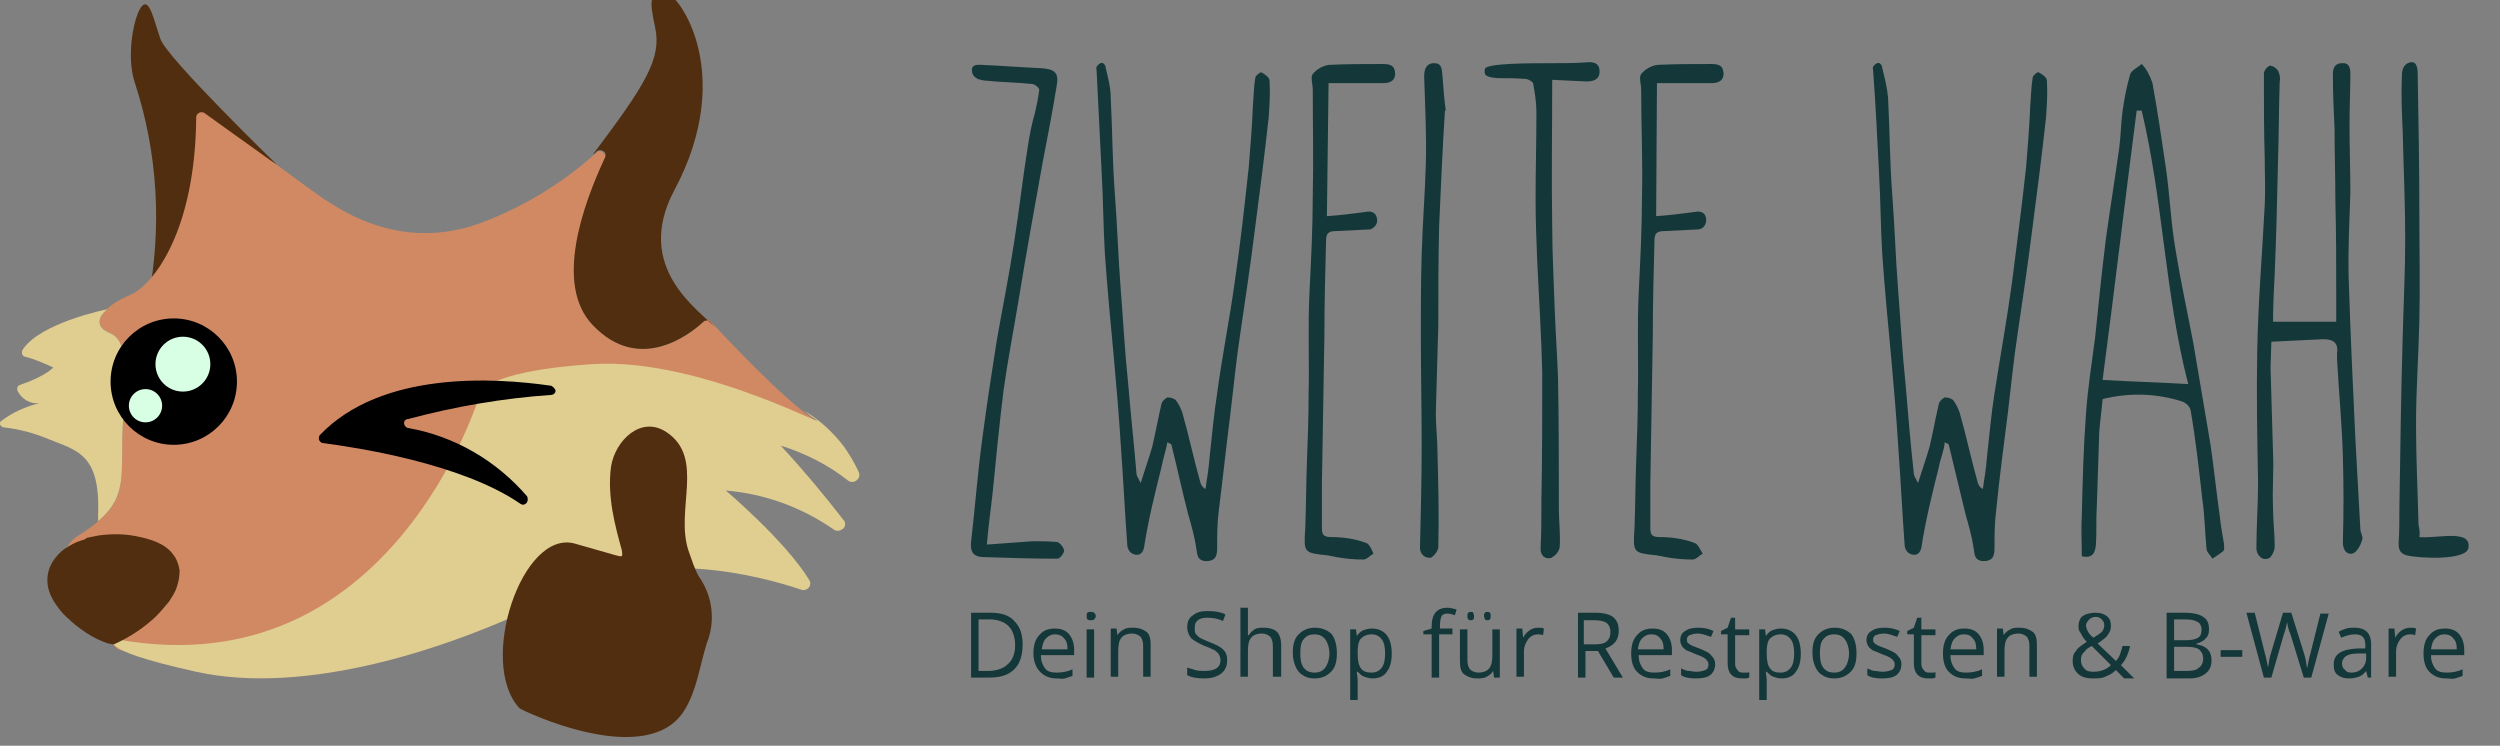<?xml version="1.0" encoding="utf-8"?>
<!-- Generator: Adobe Illustrator 24.2.0, SVG Export Plug-In . SVG Version: 6.00 Build 0)  -->
<svg version="1.1" id="Ebene_1" xmlns="http://www.w3.org/2000/svg" xmlns:xlink="http://www.w3.org/1999/xlink" x="0px" y="0px"
	 viewBox="0 0 300.7 89.7" style="enable-background:new 0 0 300.7 89.7;" xml:space="preserve">
<rect x="0" y="0" width="300.7" height="89.7" fill="#808080" stroke="none"/>
<style type="text/css">
	.st0{fill:#143739;}
	.st1{fill:#512E0F;}
	.st2{fill:#D08963;}
	.st3{fill:#E0CD90;}
	.st4{fill:#D8FEE4;}
</style>
<path class="st0" d="M124.2,65.1c1,0,2,0,3,0.1c0.4,0.2,0.7,0.6,0.8,1c0,0.3-0.5,1-0.8,1c-3,0-6.1-0.1-9.1-0.2
	c-1.1-0.1-1.4-0.7-1.3-1.8c0.5-4.3,0.8-8.5,1.4-12.8c0.5-3.8,1.1-7.7,1.7-11.5c0.7-4,1.5-7.9,2.1-11.9c0.6-3.8,1-7.5,1.6-11.2
	c0.2-1.4,0.5-2.9,0.9-4.3c0.2-0.9,0.4-1.8,0.5-2.7c0-0.2-0.5-0.7-0.9-0.7c-1.8-0.2-3.7-0.2-5.5-0.4c-0.3,0-0.7-0.1-1-0.2
	c-0.3-0.2-0.7-0.4-0.7-1.1s0.8-0.6,1.1-0.6c2.4,0.1,4.8,0.3,7.2,0.4c1.6,0.1,2.2,0.5,1.9,2.1c-0.5,3.1-1.1,6.2-1.7,9.3
	c-1,5.5-2,11.1-2.9,16.6c-0.6,3.6-1.3,7.2-1.8,10.8c-0.5,4.1-0.9,8.1-1.3,12.2c-0.2,1.9-0.5,3.9-0.7,6.3L124.2,65.1z"/>
<path class="st0" d="M139.7,56.2c-0.8,3.2-1.6,6.4-2.1,9.7c-0.2,0.8-0.7,0.9-1.1,0.8c-0.5-0.1-0.8-0.5-0.9-1
	c-0.3-4.1-0.5-8.2-0.8-12.3c-0.2-3.3-0.5-6.7-0.8-10.1c-0.4-4.2-0.8-8.5-1.1-12.7c-0.2-3.3-0.2-6.6-0.4-10c-0.2-4-0.4-8.1-0.6-12.1
	c0-0.2-0.2-0.4,0.3-0.8s0.8,0.2,0.8,0.5c0.3,1.2,0.6,2.4,0.6,3.6c0.2,3.9,0.2,7.7,0.5,11.6s0.4,7.6,0.7,11.4s0.5,7.6,0.9,11.4
	c0.3,3.6,0.7,7.2,1,10.8c0,0.2,0.2,0.5,0.5,1.1c0.5-1.6,1-3,1.4-4.4c0.4-1.7,0.7-3.4,1.1-5.1c0.1-0.4,0.4-0.6,0.7-0.8
	c0.4,0,0.7,0.1,1,0.3c0.4,0.5,0.6,1,0.8,1.5c0.8,2.8,1.4,5.7,2.2,8.5c0.1,0.3,0.3,0.6,0.6,0.7c0.2-1.3,0.4-2.6,0.5-3.9
	c0.3-2.6,0.5-5.1,0.9-7.6c0.6-4.5,1.5-8.9,2.1-13.3c0.7-4.7,1.2-9.3,1.7-13.9c0.2-2.4,0.4-4.9,0.5-7.4c0.1-1.1,0.1-2.3,0.3-3.4
	c0-0.2,0.7-0.7,0.7-0.6c0.4,0.2,1,0.6,1,1c0.1,1.5,0,2.9-0.1,4.4c-0.5,4.6-1.1,9.2-1.7,13.8c-0.5,4-1.1,8-1.7,12.1
	c-0.5,3.2-0.8,6.4-1.2,9.7c-0.5,3.9-0.9,7.7-1.4,11.7c-0.2,1.5-0.2,3-0.2,4.5c0,1-0.2,1.6-1.4,1.6c-0.9-0.1-1-0.6-1.1-1.5
	c-0.2-1.4-0.6-2.8-1-4.2c-0.7-2.7-1.3-5.5-2-8.3c0-0.1-0.1-0.1-0.5-0.3C140.3,54,139.9,55.1,139.7,56.2z"/>
<path class="st0" d="M159.6,26c1.5-0.1,3.1-0.3,4.6-0.5c0.9-0.2,1.3,0.2,1.4,0.7c0.2,0.6-0.2,1.2-0.8,1.4c-0.1,0-0.2,0-0.2,0l-4,0.2
	c-0.8,0-1.1,0.3-1.1,1.1c-0.1,3.8-0.2,7.6-0.2,11.4c-0.1,6-0.2,11.9-0.3,17.9v5.3c0,0.7,0.1,1.1,1.1,1.1c1.4,0,2.9,0.2,4.2,0.7
	c0.4,0.1,0.7,0.8,0.9,1.3c-0.4,0.2-0.8,0.7-1.2,0.7c-1.1,0-2.2-0.1-3.3-0.3l-1-0.2c-2.9-0.3-2.9-0.3-2.7-3.3c0.1-2.7,0.1-5.4,0.2-8
	s0.2-5.4,0.2-8.1c0.1-4-0.1-8,0.1-12.1s0.4-7.9,0.4-11.8c0.1-4.2,0-8.5,0-12.7c0-0.7-0.3-1.5,0-1.9c0.5-0.6,1.2-1,2-1.1
	c2.1-0.1,4.3-0.1,6.4-0.1c0.8,0,1.4,0.1,1.5,1s-0.5,1.3-1.4,1.3h-6.6L159.6,26z"/>
<path class="st0" d="M173.1,27.2c-0.1,4-0.1,7.9-0.1,11.9c-0.1,3.5-0.2,7.1-0.3,10.6c0,1.5,0.2,3.2,0.2,4.7
	c0.1,3.8,0.2,7.6,0.1,11.4c0,0.5-0.7,1.3-1,1.3c-0.7,0-1.3-0.5-1.2-1.5c0.1-4,0.2-8,0.2-12c0-4.5-0.1-8.9-0.1-13.3
	c0-3.2,0-6.4,0.1-9.7c0.1-3.6,0.4-7.3,0.5-10.9s-0.1-7-0.2-10.5c0-0.8,0.2-1.6,1.2-1.6s0.9,0.8,1,1.5c0.1,1.4,0.2,2.8,0.4,4.2h-0.1
	C173.5,17.9,173.3,22.6,173.1,27.2z"/>
<path class="st0" d="M186.7,7.6c1.4,0,2.8,0,4.1-0.1c0.9-0.1,1.6,0.1,1.6,1.1s-0.8,1.2-1.6,1.2l-4.1-0.2c0,6-0.1,11.9,0,17.6
	c0,3.3,0.2,6.7,0.3,10c0.1,2.7,0.3,5.5,0.4,8.3c0.1,5.2,0.1,10.4,0.1,15.7c0,1.5,0.2,3,0.1,4.6c-0.1,0.6-0.5,1-1,1.3
	c-0.7,0.2-1.3-0.2-1.3-1.1c0.1-1.9,0.1-3.8,0.1-5.7c0.1-5.2,0.1-10.3,0.1-15.5c-0.1-4.4-0.4-8.9-0.6-13.3c-0.1-2.5-0.2-5-0.2-7.5
	c0-3.5,0.1-7,0.1-10.5c0-1.2-0.2-2.4-0.4-3.5c-0.1-0.2-0.6-0.5-0.9-0.5c-1.1-0.1-2.2-0.1-3.3-0.1c-1.6-0.1-1.7-0.4-1.6-1.1
	S184,7.6,186.7,7.6z"/>
<path class="st0" d="M199.2,26c1.5-0.1,3.1-0.3,4.6-0.5c0.9-0.2,1.3,0.2,1.4,0.7s-0.1,1.4-1.1,1.4l-4,0.2c-0.8,0-1.1,0.3-1.1,1.1
	c-0.1,3.8-0.2,7.6-0.2,11.4c-0.1,6-0.2,11.9-0.3,17.9v5.3c0,0.7,0.1,1.1,1.1,1.1c1.4,0,2.9,0.2,4.2,0.7c0.4,0.1,0.7,0.8,1,1.3
	c-0.4,0.2-0.8,0.7-1.2,0.7c-1.1,0-2.2-0.1-3.3-0.3l-1-0.2c-2.9-0.3-2.9-0.3-2.7-3.3c0.1-2.7,0.1-5.4,0.2-8s0.2-5.4,0.2-8.1
	c0.1-4-0.1-8,0.1-12.1s0.4-7.9,0.4-11.8c0.1-4.2-0.1-8.5-0.1-12.7c0-0.7-0.3-1.5,0-1.9c0.5-0.6,1.2-1,2-1.1c2.1-0.1,4.3-0.1,6.4-0.1
	c0.8,0,1.4,0.1,1.5,1s-0.5,1.3-1.4,1.3h-6.6L199.2,26z"/>
<path class="st0" d="M233.2,56.2c-0.8,3.2-1.6,6.4-2.1,9.7c-0.2,0.8-0.7,0.9-1.1,0.8c-0.5-0.1-0.8-0.5-0.9-1
	c-0.3-4.1-0.5-8.2-0.8-12.3c-0.2-3.3-0.5-6.7-0.8-10.1c-0.4-4.2-0.8-8.5-1.1-12.7c-0.2-3.3-0.2-6.6-0.4-10c-0.2-4-0.4-8.1-0.7-12.1
	c0-0.2-0.2-0.4,0.3-0.8s0.8,0.2,0.8,0.5c0.3,1.2,0.6,2.4,0.7,3.6c0.2,3.9,0.2,7.7,0.5,11.6s0.4,7.6,0.7,11.4s0.5,7.6,0.9,11.4
	c0.3,3.6,0.6,7.2,1,10.8c0,0.2,0.2,0.5,0.5,1.1c0.5-1.6,1-3,1.4-4.4c0.4-1.7,0.7-3.4,1.1-5.1c0.1-0.4,0.4-0.6,0.7-0.8
	c0.4,0,0.7,0.1,1,0.3c0.4,0.5,0.6,1,0.8,1.5c0.8,2.8,1.4,5.7,2.2,8.5c0.1,0.3,0.3,0.6,0.6,0.7c0.2-1.3,0.4-2.6,0.5-3.9
	c0.3-2.6,0.5-5.1,0.9-7.6c0.7-4.5,1.5-8.9,2.1-13.3c0.6-4.7,1.2-9.3,1.7-13.9c0.2-2.4,0.4-4.9,0.5-7.4c0.1-1.1,0.1-2.3,0.3-3.4
	c0-0.2,0.6-0.7,0.7-0.6c0.4,0.2,1,0.6,1,1c0.1,1.5,0,2.9-0.1,4.4c-0.5,4.6-1.1,9.2-1.7,13.8c-0.5,4-1.1,8-1.7,12.1
	c-0.5,3.2-0.8,6.4-1.2,9.7c-0.5,3.9-1,7.7-1.4,11.7c-0.2,1.5-0.2,3-0.2,4.5c0,1-0.2,1.6-1.4,1.6c-0.9-0.1-1-0.6-1.1-1.5
	c-0.2-1.4-0.6-2.8-1-4.2l-2-8.3c0-0.1-0.1-0.1-0.5-0.3C233.9,54,233.4,55.1,233.2,56.2z"/>
<path class="st0" d="M258.9,10c0.6,3.3,1.1,6.7,1.6,10.1s0.6,6.7,1.2,10.1c0.6,3.7,1.4,7.3,2.1,11c0.7,4.2,1.4,8.3,2.1,12.4
	c0.4,2.8,0.7,5.7,1.1,8.5c0.1,1.1,0.3,2.1,0.5,3.3c0,0.3,0.1,0.7-0.1,0.9c-0.4,0.3-0.8,0.6-1.3,0.9c-0.2-0.4-0.7-0.8-0.7-1.2
	c-0.2-2-0.2-3.9-0.5-5.9c-0.4-3.6-0.8-7.2-1.4-10.7c-0.1-0.5-0.5-0.9-1-1.1c-3.1-1-6.4-1.1-9.6-0.3c-0.1,1.3-0.3,2.6-0.4,3.9
	c-0.1,3-0.2,6.1-0.3,9.1c-0.1,1.5,0,3-0.1,4.5c-0.1,1-0.4,1.7-1.7,1.4c0-1.7-0.1-3.3,0-4.9c0.1-4.1,0.2-8.2,0.5-12.2
	c0.2-3,0.7-6.1,1.1-9.2c0.4-3.9,0.8-7.9,1.3-11.9c0.5-3.6,1.1-7.3,1.6-10.9c0.2-1.5,0.2-2.9,0.4-4.4c0.2-1.5,0.5-3,0.9-4.4
	c0.1-0.5,0.8-0.8,1.4-1.3C258.2,8.3,258.6,9.1,258.9,10z M257.6,13.3c-0.2,0-0.4,0-0.6,0c-1.4,10.8-2.7,21.8-4.1,32.4
	c3.6,0.2,6.8,0.3,10.3,0.5C260.4,35.4,260.2,24.2,257.6,13.3L257.6,13.3z"/>
<path class="st0" d="M273.1,44.2c0.1,3.4,0.2,6.8,0.3,10.3c0.1,2.1-0.1,4.3,0,6.6c0,1.6,0.2,3,0.2,4.6c0,0.5-0.2,0.9-0.5,1.3
	c-0.3,0.3-0.8,0.3-1.1,0.1c-0.4-0.3-0.6-0.7-0.6-1.2c0-2.6,0.2-5.2,0.2-7.9c-0.1-5.3-0.2-10.5-0.1-15.8c0.1-5.8,0.6-11.7,0.9-17.5
	c0.1-1.9,0-3.8,0-5.7c-0.1-3-0.1-7-0.1-10.1c0-0.4,0.3-0.8,0.7-1c0.4,0,0.8,0.3,1,0.6c0.2,0.4,0.3,0.9,0.2,1.4
	c-0.1,2.8-0.1,6.6-0.2,9.4c-0.1,4.5-0.2,9-0.4,13.6c-0.1,2-0.2,3.9-0.2,5.8h7.6v-3.4c0-3.6,0-7.3-0.1-11c0-2.9-0.1-5.8-0.1-8.8
	c-0.1-2.1-0.2-4.3-0.2-6.4c0-0.6,0-1.4,1-1.5s1.1,0.6,1.1,1.3c0,2-0.1,4.1-0.1,6.1c0,2.7,0.1,5.4,0.1,8.2c-0.1,3.4-0.3,6.9-0.2,10.3
	c0.2,6.4,0.5,12.9,0.8,19.2c0.2,3.6,0.4,7.3,0.6,10.9c0,0.5,0.4,1,0.2,1.4c-0.2,0.7-0.7,1.5-1.2,1.6c-0.7,0.1-1.1-0.5-1.1-1.4
	c0.1-3.5,0.1-6.9,0-10.3c-0.1-3.9-0.5-7.8-0.7-11.7c0-0.2,0-0.4,0-0.7c0.2-1.4-0.6-1.7-1.7-1.7c-2,0.1-4,0.2-6.2,0.3L273.1,44.2z"/>
<path class="st0" d="M296.9,65.9c-0.2,1.5-5.7,1.3-7.4,0.9c-0.8-0.2-1-0.7-1-1.4c0.1-1.4,0.1-2.9,0.1-4.3c0.1-6.9,0.2-13.8,0.4-20.7
	c0.1-3.9,0.3-7.8,0.3-11.6c0-4.3-0.2-8.6-0.3-12.9c-0.1-2.3-0.2-4.5-0.1-6.8c0-0.5,0.1-1.4,1-1.6s0.9,1,0.9,1.5
	c0.1,5.5,0.2,11.1,0.2,16.6c0,4.3,0.1,8.7,0,13c-0.1,4.2-0.4,8.3-0.4,12.5c0,4,0.2,8,0.3,12c0.1,0.5,0.2,1,0.1,1.5
	C293.1,64.8,297.3,63.6,296.9,65.9z"/>
<path class="st1" d="M33.3,19.8L33.3,19.8c0,0-13.2-12.8-14-15.1s-1.3-4.9-2.2-4s-2,5.8-0.9,9.2c2.8,8.5,3.3,17.5,1.6,26.3
	c1.8-3.7,8.3-5.3,8.3-12.9C26,23.2,29.1,16.8,33.3,19.8z"/>
<path class="st2" d="M23.6,14.1c0-0.3,0.3-0.6,0.6-0.6c0.1,0,0.3,0,0.4,0.1c2.6,1.9,9.7,6.9,12.2,8.8c3.2,2.3,11.2,8.6,22.1,4
	c4.7-1.9,9-4.6,12.8-8c0.2-0.3,0.6-0.3,0.9,0c0.2,0.2,0.3,0.5,0.1,0.8c-2.5,5.4-6,15.1-1.4,19.9c5.6,5.9,11.7,1.1,13.3-0.4
	c0.2-0.2,0.6-0.3,0.9,0c0,0,0,0,0,0c1.8,1.9,8.5,9.1,12.2,11.6c4.3,2.9-12.9-7.1-26.4-6.3s-13.5,3.7-13.5,3.7S47.3,84.1,14.5,78.2
	c-0.1,0-0.2-0.1-0.3-0.1c-1.3-1-10-10.3-4.9-13.6c5.4-3.4,5.4-5.2,5.4-10.9s1.4-12.3-1.4-13.5s-0.6-3.4,2.3-4.6S23.5,27.7,23.6,14.1
	z"/>
<path class="st3" d="M102,57.8c0.4,0.3,0.9,0.2,1.2-0.2c0.2-0.2,0.2-0.6,0.1-0.8c-0.5-1.1-1.1-2.1-1.8-3.1c-1.3-1.7-2.9-3.2-4.8-4.3
	c0.3,0.2,0.6,0.5,0.9,0.7c4.3,2.8-12.9-7.2-26.4-6.3s-13.5,3.7-13.5,3.7S47.1,82.9,14.1,76.9c0,0-3.6,1,9.5,3.9s30.7-2.6,44.2-9.5
	c10.8-5.5,23.7-2,28.5-0.4c0.4,0.2,0.9,0,1.1-0.4c0.1-0.3,0.1-0.5-0.1-0.8C94.4,65,87.3,59,87.3,59c4.7,0.4,9.1,2,13,4.7
	c0.4,0.3,0.9,0.1,1.2-0.2c0.2-0.3,0.2-0.7,0-0.9c-2.4-3.1-4.9-6.1-7.6-9C96.8,54.5,99.6,55.9,102,57.8z"/>
<path class="st1" d="M9.8,65c-0.7,0.2-1.4,0.6-2,1c-0.6,0.4-1.1,1-1.5,1.6c-0.4,0.7-0.6,1.4-0.6,2.2c0,0.9,0.3,1.7,0.7,2.4
	c0.5,0.8,1,1.5,1.7,2.1c0.7,0.7,1.5,1.3,2.4,1.9c0.8,0.5,1.6,0.9,2.5,1.2h0.1l0,0l0,0l0.4,0.1h0.1h0.1c1.8-0.8,3.5-1.9,5-3.3
	c0.6-0.6,1.1-1.2,1.6-1.8c0.4-0.6,0.8-1.2,1-1.9c0.2-0.6,0.3-1.2,0.3-1.9c-0.1-0.6-0.3-1.3-0.7-1.8c-1-1.5-3-2-4.5-2.3
	c-1.5-0.3-3-0.3-4.5-0.1c-0.5,0.1-1,0.2-1.5,0.3C10.3,64.9,10.1,64.9,9.8,65"/>
<path class="st3" d="M14.7,53.6c0-5.7,1.4-12.3-1.4-13.5c-1.8-0.7-1.6-1.9-0.4-2.9l0,0c0,0-8.1,1.6-10.2,4.9
	c-0.1,0.2-0.1,0.5,0.1,0.7c0,0,0.1,0.1,0.2,0.1c1.2,0.3,2.3,0.8,3.4,1.3c0,0-0.8,1-4,2.1c-0.3,0.1-0.4,0.4-0.3,0.6c0,0,0,0.1,0,0.1
	c0.5,1,1.5,1.6,2.6,1.5c-1.6,0.4-3.2,1.1-4.5,2.1C0,50.7-0.1,51,0.1,51.2c0.1,0.1,0.2,0.2,0.3,0.2c1.9,0.2,3.7,0.7,5.4,1.4
	c3.4,1.4,6.3,1.7,6,9.2c0,0.3,0,0.5,0,0.7C14.7,60.2,14.7,58.2,14.7,53.6z"/>
<path d="M66.3,46.4c-6.9-1-20.4-1.8-27.8,5.9c-0.2,0.2-0.2,0.6,0,0.8c0.1,0.1,0.2,0.2,0.4,0.2c3.8,0.5,16.6,2.4,23.7,7.3
	c0.3,0.2,0.6,0.1,0.8-0.2c0.1-0.2,0.1-0.5,0-0.7c-3.7-4.3-8.7-7.2-14.2-8.2c-0.3,0-0.6-0.3-0.6-0.6c0-0.3,0.2-0.5,0.5-0.5
	c5.6-1.5,11.4-2.5,17.2-2.9c0.3,0,0.6-0.3,0.5-0.6C66.7,46.7,66.5,46.5,66.3,46.4z"/>
<circle cx="20.9" cy="45.9" r="7.6"/>
<circle class="st4" cx="22" cy="43.8" r="3.3"/>
<circle class="st4" cx="17.5" cy="48.8" r="2"/>
<path class="st1" d="M71.7,18.3c0.2-0.3,0.6-0.3,0.9-0.1c0.3,0.2,0.3,0.6,0.1,0.9c-2.5,5.4-6.1,15.1-1.4,20
	c5.6,5.9,11.7,1.1,13.3-0.4c0.2-0.2,0.6-0.2,0.8,0c0,0,0,0,0,0l0.6,0.7c-1.7-2-9.9-7.1-4.9-16.5C88.9,8.3,81.1-1.6,79.7-1
	s-1.7,0.6-0.9,4.3s-1.1,6.8-7.5,15.3L71.7,18.3z"/>
<path class="st1" d="M69.2,65.4c-6.4-1.9-11.8,14.4-6.7,19.8c0.2,0.2,15.5,7.6,19.9,0.1c1.4-2.3,1.8-5.3,2.6-7.9
	c1.1-2.7,0.7-5.7-0.9-8c-0.3-0.5-0.5-1-0.7-1.5c-0.2-0.6-0.4-1.1-0.6-1.7c-1.6-4.9,2-11.1-2.6-14.2c-3.1-2.1-6.2,1-6.7,4.1
	c-0.5,3.6,0.5,7.2,1.3,10.1c0.1,0.8,0.1,0.8-0.7,0.6L69.2,65.4z"/>
<g>
	<path class="st0" d="M123,77.5c0,1.3-0.3,2.3-1,3c-0.7,0.7-1.7,1-3,1h-2.2v-7.8h2.4c1.2,0,2.2,0.3,2.8,1
		C122.7,75.4,123,76.3,123,77.5z M122.1,77.6c0-1-0.3-1.8-0.8-2.3c-0.5-0.5-1.3-0.8-2.3-0.8h-1.3v6.2h1.1c1.1,0,1.9-0.3,2.4-0.8
		C121.8,79.4,122.1,78.6,122.1,77.6z"/>
	<path class="st0" d="M127.1,81.6c-0.9,0-1.5-0.3-2-0.8c-0.5-0.5-0.8-1.3-0.8-2.2c0-0.9,0.2-1.7,0.7-2.2c0.5-0.6,1.1-0.8,1.9-0.8
		c0.7,0,1.3,0.2,1.7,0.7c0.4,0.5,0.6,1.1,0.6,1.9v0.6h-4c0,0.7,0.2,1.2,0.5,1.6c0.3,0.4,0.8,0.5,1.4,0.5c0.6,0,1.3-0.1,1.9-0.4v0.8
		c-0.3,0.1-0.6,0.2-0.9,0.3S127.5,81.6,127.1,81.6z M126.9,76.3c-0.5,0-0.8,0.2-1.1,0.5c-0.3,0.3-0.4,0.7-0.5,1.3h3.1
		c0-0.6-0.1-1-0.4-1.3C127.7,76.4,127.3,76.3,126.9,76.3z"/>
	<path class="st0" d="M130.7,74.1c0-0.2,0-0.4,0.1-0.4c0.1-0.1,0.2-0.1,0.4-0.1c0.1,0,0.3,0,0.4,0.1c0.1,0.1,0.2,0.2,0.2,0.4
		s-0.1,0.3-0.2,0.4c-0.1,0.1-0.2,0.1-0.4,0.1c-0.1,0-0.3,0-0.4-0.1S130.7,74.3,130.7,74.1z M131.6,81.5h-0.9v-5.8h0.9V81.5z"/>
	<path class="st0" d="M137.5,81.5v-3.8c0-0.5-0.1-0.8-0.3-1.1c-0.2-0.2-0.6-0.4-1-0.4c-0.6,0-1.1,0.2-1.3,0.5
		c-0.3,0.3-0.4,0.9-0.4,1.6v3.1h-0.9v-5.8h0.7l0.1,0.8h0c0.2-0.3,0.4-0.5,0.8-0.7c0.3-0.2,0.7-0.2,1.1-0.2c0.7,0,1.2,0.2,1.6,0.5
		c0.4,0.3,0.5,0.9,0.5,1.6v3.8H137.5z"/>
	<path class="st0" d="M147.6,79.4c0,0.7-0.2,1.2-0.7,1.6c-0.5,0.4-1.2,0.6-2,0.6c-0.9,0-1.6-0.1-2.1-0.4v-0.9c0.3,0.1,0.7,0.2,1,0.3
		s0.8,0.1,1.1,0.1c0.6,0,1.1-0.1,1.4-0.3s0.5-0.5,0.5-1c0-0.3-0.1-0.5-0.2-0.7c-0.1-0.2-0.3-0.3-0.5-0.5c-0.3-0.1-0.6-0.3-1.2-0.5
		c-0.7-0.3-1.2-0.6-1.6-0.9c-0.3-0.4-0.5-0.8-0.5-1.4c0-0.6,0.2-1.1,0.7-1.4c0.5-0.4,1-0.5,1.8-0.5c0.8,0,1.5,0.1,2.1,0.4l-0.3,0.8
		c-0.6-0.3-1.3-0.4-1.9-0.4c-0.5,0-0.9,0.1-1.1,0.3c-0.3,0.2-0.4,0.5-0.4,0.9c0,0.3,0,0.5,0.1,0.7c0.1,0.2,0.3,0.3,0.5,0.5
		c0.2,0.1,0.6,0.3,1.1,0.5c0.8,0.3,1.4,0.6,1.7,0.9C147.5,78.5,147.6,78.9,147.6,79.4z"/>
	<path class="st0" d="M153.1,81.5v-3.8c0-0.5-0.1-0.8-0.3-1.1c-0.2-0.2-0.6-0.4-1-0.4c-0.6,0-1.1,0.2-1.3,0.5
		c-0.3,0.3-0.4,0.9-0.4,1.6v3.1h-0.9v-8.3h0.9v2.5c0,0.3,0,0.6,0,0.8h0.1c0.2-0.3,0.4-0.5,0.7-0.7c0.3-0.2,0.7-0.2,1.1-0.2
		c0.7,0,1.3,0.2,1.6,0.5s0.5,0.9,0.5,1.6v3.8H153.1z"/>
	<path class="st0" d="M160.8,78.6c0,1-0.2,1.7-0.7,2.2c-0.5,0.5-1.1,0.8-2,0.8c-0.5,0-1-0.1-1.4-0.4c-0.4-0.2-0.7-0.6-0.9-1.1
		s-0.3-1-0.3-1.6c0-1,0.2-1.7,0.7-2.2c0.5-0.5,1.1-0.8,2-0.8c0.8,0,1.5,0.3,2,0.8C160.6,76.9,160.8,77.6,160.8,78.6z M156.4,78.6
		c0,0.7,0.1,1.3,0.4,1.7c0.3,0.4,0.7,0.6,1.3,0.6s1-0.2,1.3-0.6s0.5-1,0.5-1.7c0-0.7-0.2-1.3-0.5-1.7c-0.3-0.4-0.7-0.6-1.3-0.6
		c-0.6,0-1,0.2-1.3,0.6C156.5,77.2,156.4,77.8,156.4,78.6z"/>
	<path class="st0" d="M165.1,81.6c-0.4,0-0.7-0.1-1-0.2c-0.3-0.1-0.6-0.4-0.8-0.6h-0.1c0,0.3,0.1,0.7,0.1,1v2.4h-0.9v-8.5h0.7
		l0.1,0.8h0c0.2-0.3,0.5-0.6,0.8-0.7c0.3-0.1,0.6-0.2,1-0.2c0.8,0,1.4,0.3,1.8,0.8c0.4,0.5,0.6,1.3,0.6,2.2c0,1-0.2,1.7-0.6,2.2
		C166.5,81.3,165.9,81.6,165.1,81.6z M165,76.3c-0.6,0-1,0.2-1.3,0.5c-0.3,0.3-0.4,0.9-0.4,1.6v0.2c0,0.8,0.1,1.4,0.4,1.8
		c0.3,0.4,0.7,0.5,1.3,0.5c0.5,0,0.9-0.2,1.2-0.6s0.4-1,0.4-1.7c0-0.7-0.1-1.3-0.4-1.7S165.5,76.3,165,76.3z"/>
	<path class="st0" d="M174.6,76.3h-1.5v5.2h-0.9v-5.2h-1v-0.4l1-0.3v-0.3c0-1.4,0.6-2.2,1.9-2.2c0.3,0,0.7,0.1,1.1,0.2l-0.2,0.7
		c-0.3-0.1-0.6-0.2-0.9-0.2c-0.3,0-0.6,0.1-0.7,0.3s-0.2,0.6-0.2,1.1v0.4h1.5V76.3z"/>
	<path class="st0" d="M176.5,75.6v3.8c0,0.5,0.1,0.8,0.3,1.1c0.2,0.2,0.6,0.4,1,0.4c0.6,0,1.1-0.2,1.3-0.5c0.3-0.3,0.4-0.9,0.4-1.6
		v-3.1h0.9v5.8h-0.7l-0.1-0.8h0c-0.2,0.3-0.4,0.5-0.8,0.7c-0.3,0.2-0.7,0.2-1.1,0.2c-0.7,0-1.2-0.2-1.6-0.5
		c-0.4-0.3-0.5-0.9-0.5-1.6v-3.8H176.5z M176.5,74.1c0-0.2,0-0.3,0.1-0.4s0.2-0.1,0.3-0.1c0.1,0,0.3,0,0.3,0.1s0.1,0.2,0.1,0.4
		c0,0.2,0,0.3-0.1,0.4s-0.2,0.1-0.3,0.1c-0.1,0-0.2,0-0.3-0.1S176.5,74.2,176.5,74.1z M178.5,74.1c0-0.2,0-0.3,0.1-0.4
		c0.1-0.1,0.2-0.1,0.3-0.1c0.1,0,0.2,0,0.3,0.1s0.1,0.2,0.1,0.4c0,0.2,0,0.3-0.1,0.4s-0.2,0.1-0.3,0.1c-0.1,0-0.2,0-0.3-0.1
		C178.6,74.4,178.5,74.2,178.5,74.1z"/>
	<path class="st0" d="M185,75.5c0.3,0,0.5,0,0.7,0.1l-0.1,0.8c-0.2-0.1-0.5-0.1-0.6-0.1c-0.5,0-0.9,0.2-1.2,0.6
		c-0.3,0.4-0.5,0.9-0.5,1.4v3.1h-0.9v-5.8h0.7l0.1,1.1h0c0.2-0.4,0.5-0.7,0.8-0.9C184.3,75.6,184.6,75.5,185,75.5z"/>
	<path class="st0" d="M190.7,78.3v3.2h-0.9v-7.8h2.1c1,0,1.7,0.2,2.1,0.5c0.5,0.4,0.7,0.9,0.7,1.7c0,1-0.5,1.7-1.6,2.1l2.1,3.5h-1.1
		l-1.9-3.2H190.7z M190.7,77.5h1.2c0.6,0,1.1-0.1,1.4-0.4c0.3-0.3,0.4-0.6,0.4-1.1c0-0.5-0.2-0.9-0.5-1.1c-0.3-0.2-0.8-0.3-1.5-0.3
		h-1.2V77.5z"/>
	<path class="st0" d="M198.9,81.6c-0.9,0-1.5-0.3-2-0.8c-0.5-0.5-0.7-1.3-0.7-2.2c0-0.9,0.2-1.7,0.7-2.2c0.5-0.6,1.1-0.8,1.9-0.8
		c0.7,0,1.3,0.2,1.7,0.7s0.6,1.1,0.6,1.9v0.6h-4c0,0.7,0.2,1.2,0.5,1.6c0.3,0.4,0.8,0.5,1.4,0.5c0.6,0,1.3-0.1,1.9-0.4v0.8
		c-0.3,0.1-0.6,0.2-0.9,0.3S199.3,81.6,198.9,81.6z M198.6,76.3c-0.5,0-0.8,0.2-1.1,0.5c-0.3,0.3-0.4,0.7-0.5,1.3h3.1
		c0-0.6-0.1-1-0.4-1.3C199.4,76.4,199.1,76.3,198.6,76.3z"/>
	<path class="st0" d="M206.3,79.9c0,0.5-0.2,1-0.6,1.3c-0.4,0.3-1,0.4-1.7,0.4c-0.8,0-1.4-0.1-1.8-0.4v-0.8c0.3,0.1,0.6,0.3,0.9,0.3
		s0.6,0.1,0.9,0.1c0.5,0,0.8-0.1,1.1-0.2s0.4-0.4,0.4-0.7c0-0.2-0.1-0.4-0.3-0.6s-0.6-0.4-1.2-0.6c-0.5-0.2-0.9-0.4-1.2-0.5
		c-0.2-0.2-0.4-0.3-0.5-0.5c-0.1-0.2-0.2-0.4-0.2-0.7c0-0.5,0.2-0.9,0.6-1.1c0.4-0.3,0.9-0.4,1.6-0.4c0.6,0,1.2,0.1,1.8,0.4
		l-0.3,0.7c-0.6-0.2-1.1-0.4-1.6-0.4c-0.4,0-0.7,0.1-1,0.2c-0.2,0.1-0.3,0.3-0.3,0.5c0,0.2,0,0.3,0.1,0.4s0.2,0.2,0.4,0.3
		s0.5,0.2,1,0.4c0.7,0.3,1.2,0.5,1.4,0.8C206.2,79.2,206.3,79.5,206.3,79.9z"/>
	<path class="st0" d="M209.6,80.9c0.2,0,0.3,0,0.5,0c0.1,0,0.3,0,0.3-0.1v0.7c-0.1,0-0.2,0.1-0.4,0.1s-0.4,0-0.5,0
		c-1.1,0-1.7-0.6-1.7-1.8v-3.5H207v-0.4l0.8-0.4l0.4-1.2h0.5v1.4h1.7v0.7h-1.7v3.4c0,0.4,0.1,0.6,0.3,0.8
		C209.1,80.8,209.3,80.9,209.6,80.9z"/>
	<path class="st0" d="M214.3,81.6c-0.4,0-0.7-0.1-1-0.2c-0.3-0.1-0.6-0.4-0.8-0.6h-0.1c0,0.3,0.1,0.7,0.1,1v2.4h-0.9v-8.5h0.7
		l0.1,0.8h0c0.2-0.3,0.5-0.6,0.8-0.7c0.3-0.1,0.6-0.2,1-0.2c0.8,0,1.4,0.3,1.8,0.8c0.4,0.5,0.6,1.3,0.6,2.2c0,1-0.2,1.7-0.6,2.2
		C215.7,81.3,215.1,81.6,214.3,81.6z M214.2,76.3c-0.6,0-1,0.2-1.3,0.5c-0.3,0.3-0.4,0.9-0.4,1.6v0.2c0,0.8,0.1,1.4,0.4,1.8
		c0.3,0.4,0.7,0.5,1.3,0.5c0.5,0,0.9-0.2,1.2-0.6s0.4-1,0.4-1.7c0-0.7-0.1-1.3-0.4-1.7S214.7,76.3,214.2,76.3z"/>
	<path class="st0" d="M223.3,78.6c0,1-0.2,1.7-0.7,2.2c-0.5,0.5-1.1,0.8-2,0.8c-0.5,0-1-0.1-1.4-0.4c-0.4-0.2-0.7-0.6-0.9-1.1
		s-0.3-1-0.3-1.6c0-1,0.2-1.7,0.7-2.2c0.5-0.5,1.1-0.8,2-0.8c0.8,0,1.5,0.3,2,0.8C223.1,76.9,223.3,77.6,223.3,78.6z M218.9,78.6
		c0,0.7,0.1,1.3,0.4,1.7c0.3,0.4,0.7,0.6,1.3,0.6s1-0.2,1.3-0.6s0.5-1,0.5-1.7c0-0.7-0.2-1.3-0.5-1.7c-0.3-0.4-0.7-0.6-1.3-0.6
		c-0.6,0-1,0.2-1.3,0.6C219,77.2,218.9,77.8,218.9,78.6z"/>
	<path class="st0" d="M228.7,79.9c0,0.5-0.2,1-0.6,1.3c-0.4,0.3-1,0.4-1.7,0.4c-0.8,0-1.4-0.1-1.8-0.4v-0.8c0.3,0.1,0.6,0.3,0.9,0.3
		s0.6,0.1,0.9,0.1c0.5,0,0.8-0.1,1.1-0.2s0.4-0.4,0.4-0.7c0-0.2-0.1-0.4-0.3-0.6s-0.6-0.4-1.2-0.6c-0.5-0.2-0.9-0.4-1.2-0.5
		c-0.2-0.2-0.4-0.3-0.5-0.5c-0.1-0.2-0.2-0.4-0.2-0.7c0-0.5,0.2-0.9,0.6-1.1c0.4-0.3,0.9-0.4,1.6-0.4c0.6,0,1.2,0.1,1.8,0.4
		l-0.3,0.7c-0.6-0.2-1.1-0.4-1.6-0.4c-0.4,0-0.7,0.1-1,0.2c-0.2,0.1-0.3,0.3-0.3,0.5c0,0.2,0,0.3,0.1,0.4s0.2,0.2,0.4,0.3
		s0.5,0.2,1,0.4c0.7,0.3,1.2,0.5,1.4,0.8C228.6,79.2,228.7,79.5,228.7,79.9z"/>
	<path class="st0" d="M232,80.9c0.2,0,0.3,0,0.5,0c0.1,0,0.3,0,0.3-0.1v0.7c-0.1,0-0.2,0.1-0.4,0.1s-0.4,0-0.5,0
		c-1.1,0-1.7-0.6-1.7-1.8v-3.5h-0.8v-0.4l0.8-0.4l0.4-1.2h0.5v1.4h1.7v0.7h-1.7v3.4c0,0.4,0.1,0.6,0.3,0.8
		C231.5,80.8,231.7,80.9,232,80.9z"/>
	<path class="st0" d="M236.4,81.6c-0.9,0-1.5-0.3-2-0.8c-0.5-0.5-0.7-1.3-0.7-2.2c0-0.9,0.2-1.7,0.7-2.2c0.5-0.6,1.1-0.8,1.9-0.8
		c0.7,0,1.3,0.2,1.7,0.7s0.6,1.1,0.6,1.9v0.6h-4c0,0.7,0.2,1.2,0.5,1.6c0.3,0.4,0.8,0.5,1.4,0.5c0.6,0,1.3-0.1,1.9-0.4v0.8
		c-0.3,0.1-0.6,0.2-0.9,0.3S236.8,81.6,236.4,81.6z M236.2,76.3c-0.5,0-0.8,0.2-1.1,0.5c-0.3,0.3-0.4,0.7-0.5,1.3h3.1
		c0-0.6-0.1-1-0.4-1.3C237,76.4,236.7,76.3,236.2,76.3z"/>
	<path class="st0" d="M244.1,81.5v-3.8c0-0.5-0.1-0.8-0.3-1.1c-0.2-0.2-0.6-0.4-1-0.4c-0.6,0-1.1,0.2-1.3,0.5
		c-0.3,0.3-0.4,0.9-0.4,1.6v3.1h-0.9v-5.8h0.7l0.1,0.8h0c0.2-0.3,0.4-0.5,0.8-0.7c0.3-0.2,0.7-0.2,1.1-0.2c0.7,0,1.2,0.2,1.6,0.5
		c0.4,0.3,0.5,0.9,0.5,1.6v3.8H244.1z"/>
	<path class="st0" d="M249.3,79.5c0-0.5,0.1-0.9,0.4-1.2c0.2-0.4,0.7-0.7,1.3-1.1c-0.3-0.3-0.5-0.6-0.6-0.8
		c-0.1-0.2-0.2-0.4-0.3-0.5c-0.1-0.2-0.1-0.4-0.1-0.6c0-0.5,0.2-1,0.5-1.2s0.8-0.4,1.5-0.4c0.6,0,1,0.1,1.4,0.4s0.5,0.7,0.5,1.2
		c0,0.4-0.1,0.7-0.4,1.1c-0.2,0.3-0.6,0.6-1.2,1l2.2,2.1c0.2-0.2,0.4-0.5,0.5-0.8s0.2-0.6,0.3-1h0.9c-0.2,1-0.6,1.8-1.1,2.3l1.6,1.6
		h-1.2l-1-1c-0.4,0.4-0.8,0.6-1.3,0.8c-0.4,0.2-0.9,0.2-1.5,0.2c-0.8,0-1.4-0.2-1.8-0.6S249.3,80.1,249.3,79.5z M251.8,80.8
		c0.9,0,1.6-0.3,2.1-0.8l-2.3-2.3c-0.4,0.2-0.7,0.4-0.8,0.6c-0.2,0.2-0.3,0.3-0.4,0.5s-0.1,0.4-0.1,0.6c0,0.4,0.1,0.7,0.4,1
		C250.9,80.7,251.3,80.8,251.8,80.8z M250.9,75.2c0,0.2,0.1,0.5,0.2,0.7c0.1,0.2,0.3,0.5,0.7,0.8c0.5-0.3,0.8-0.5,1-0.7
		c0.2-0.2,0.3-0.5,0.3-0.8c0-0.3-0.1-0.5-0.3-0.7c-0.2-0.2-0.4-0.3-0.7-0.3c-0.3,0-0.6,0.1-0.8,0.3S250.9,75,250.9,75.2z"/>
	<path class="st0" d="M260.6,73.7h2.2c1,0,1.8,0.2,2.2,0.5c0.5,0.3,0.7,0.8,0.7,1.5c0,0.5-0.1,0.8-0.4,1.1s-0.6,0.5-1.1,0.6v0.1
		c1.2,0.2,1.8,0.8,1.8,1.9c0,0.7-0.2,1.2-0.7,1.6s-1.1,0.6-2,0.6h-2.7V73.7z M261.5,77h1.5c0.6,0,1.1-0.1,1.4-0.3
		c0.3-0.2,0.4-0.5,0.4-1c0-0.4-0.2-0.8-0.5-0.9c-0.3-0.2-0.8-0.3-1.5-0.3h-1.3V77z M261.5,77.8v2.9h1.6c0.6,0,1.1-0.1,1.4-0.4
		c0.3-0.2,0.5-0.6,0.5-1.1c0-0.5-0.2-0.8-0.5-1.1c-0.3-0.2-0.8-0.3-1.5-0.3H261.5z"/>
	<path class="st0" d="M267.1,79v-0.8h2.6V79H267.1z"/>
	<path class="st0" d="M278,81.5h-0.9l-1.6-5.2c-0.1-0.2-0.2-0.5-0.3-0.9s-0.1-0.6-0.1-0.6c-0.1,0.5-0.2,1-0.4,1.5l-1.5,5.2h-0.9
		l-2.1-7.8h1l1.2,4.8c0.2,0.7,0.3,1.3,0.4,1.8c0.1-0.7,0.2-1.3,0.4-1.9l1.4-4.7h1l1.5,4.8c0.2,0.6,0.3,1.2,0.4,1.9
		c0.1-0.5,0.2-1.1,0.4-1.8l1.2-4.8h1L278,81.5z"/>
	<path class="st0" d="M284.8,81.5l-0.2-0.8h0c-0.3,0.4-0.6,0.6-0.9,0.7s-0.7,0.2-1.1,0.2c-0.6,0-1-0.1-1.4-0.4s-0.5-0.7-0.5-1.3
		c0-1.2,0.9-1.8,2.8-1.9l1,0v-0.4c0-0.5-0.1-0.8-0.3-1s-0.5-0.3-0.9-0.3c-0.5,0-1,0.1-1.7,0.4l-0.3-0.7c0.3-0.2,0.6-0.3,0.9-0.4
		s0.7-0.1,1-0.1c0.7,0,1.2,0.2,1.5,0.5c0.3,0.3,0.5,0.8,0.5,1.5v4H284.8z M282.8,80.9c0.6,0,1-0.2,1.3-0.5c0.3-0.3,0.5-0.7,0.5-1.3
		v-0.5l-0.9,0c-0.7,0-1.2,0.1-1.5,0.3c-0.3,0.2-0.5,0.5-0.5,0.9c0,0.3,0.1,0.6,0.3,0.7C282.2,80.8,282.4,80.9,282.8,80.9z"/>
	<path class="st0" d="M289.9,75.5c0.3,0,0.5,0,0.7,0.1l-0.1,0.8c-0.2-0.1-0.5-0.1-0.6-0.1c-0.5,0-0.9,0.2-1.2,0.6
		c-0.3,0.4-0.5,0.9-0.5,1.4v3.1h-0.9v-5.8h0.7l0.1,1.1h0c0.2-0.4,0.5-0.7,0.8-0.9C289.2,75.6,289.6,75.5,289.9,75.5z"/>
	<path class="st0" d="M294.2,81.6c-0.9,0-1.5-0.3-2-0.8c-0.5-0.5-0.7-1.3-0.7-2.2c0-0.9,0.2-1.7,0.7-2.2c0.5-0.6,1.1-0.8,1.9-0.8
		c0.7,0,1.3,0.2,1.7,0.7s0.6,1.1,0.6,1.9v0.6h-4c0,0.7,0.2,1.2,0.5,1.6c0.3,0.4,0.8,0.5,1.4,0.5c0.6,0,1.3-0.1,1.9-0.4v0.8
		c-0.3,0.1-0.6,0.2-0.9,0.3S294.6,81.6,294.2,81.6z M294,76.3c-0.5,0-0.8,0.2-1.1,0.5c-0.3,0.3-0.4,0.7-0.5,1.3h3.1
		c0-0.6-0.1-1-0.4-1.3C294.8,76.4,294.4,76.3,294,76.3z"/>
</g>
</svg>
